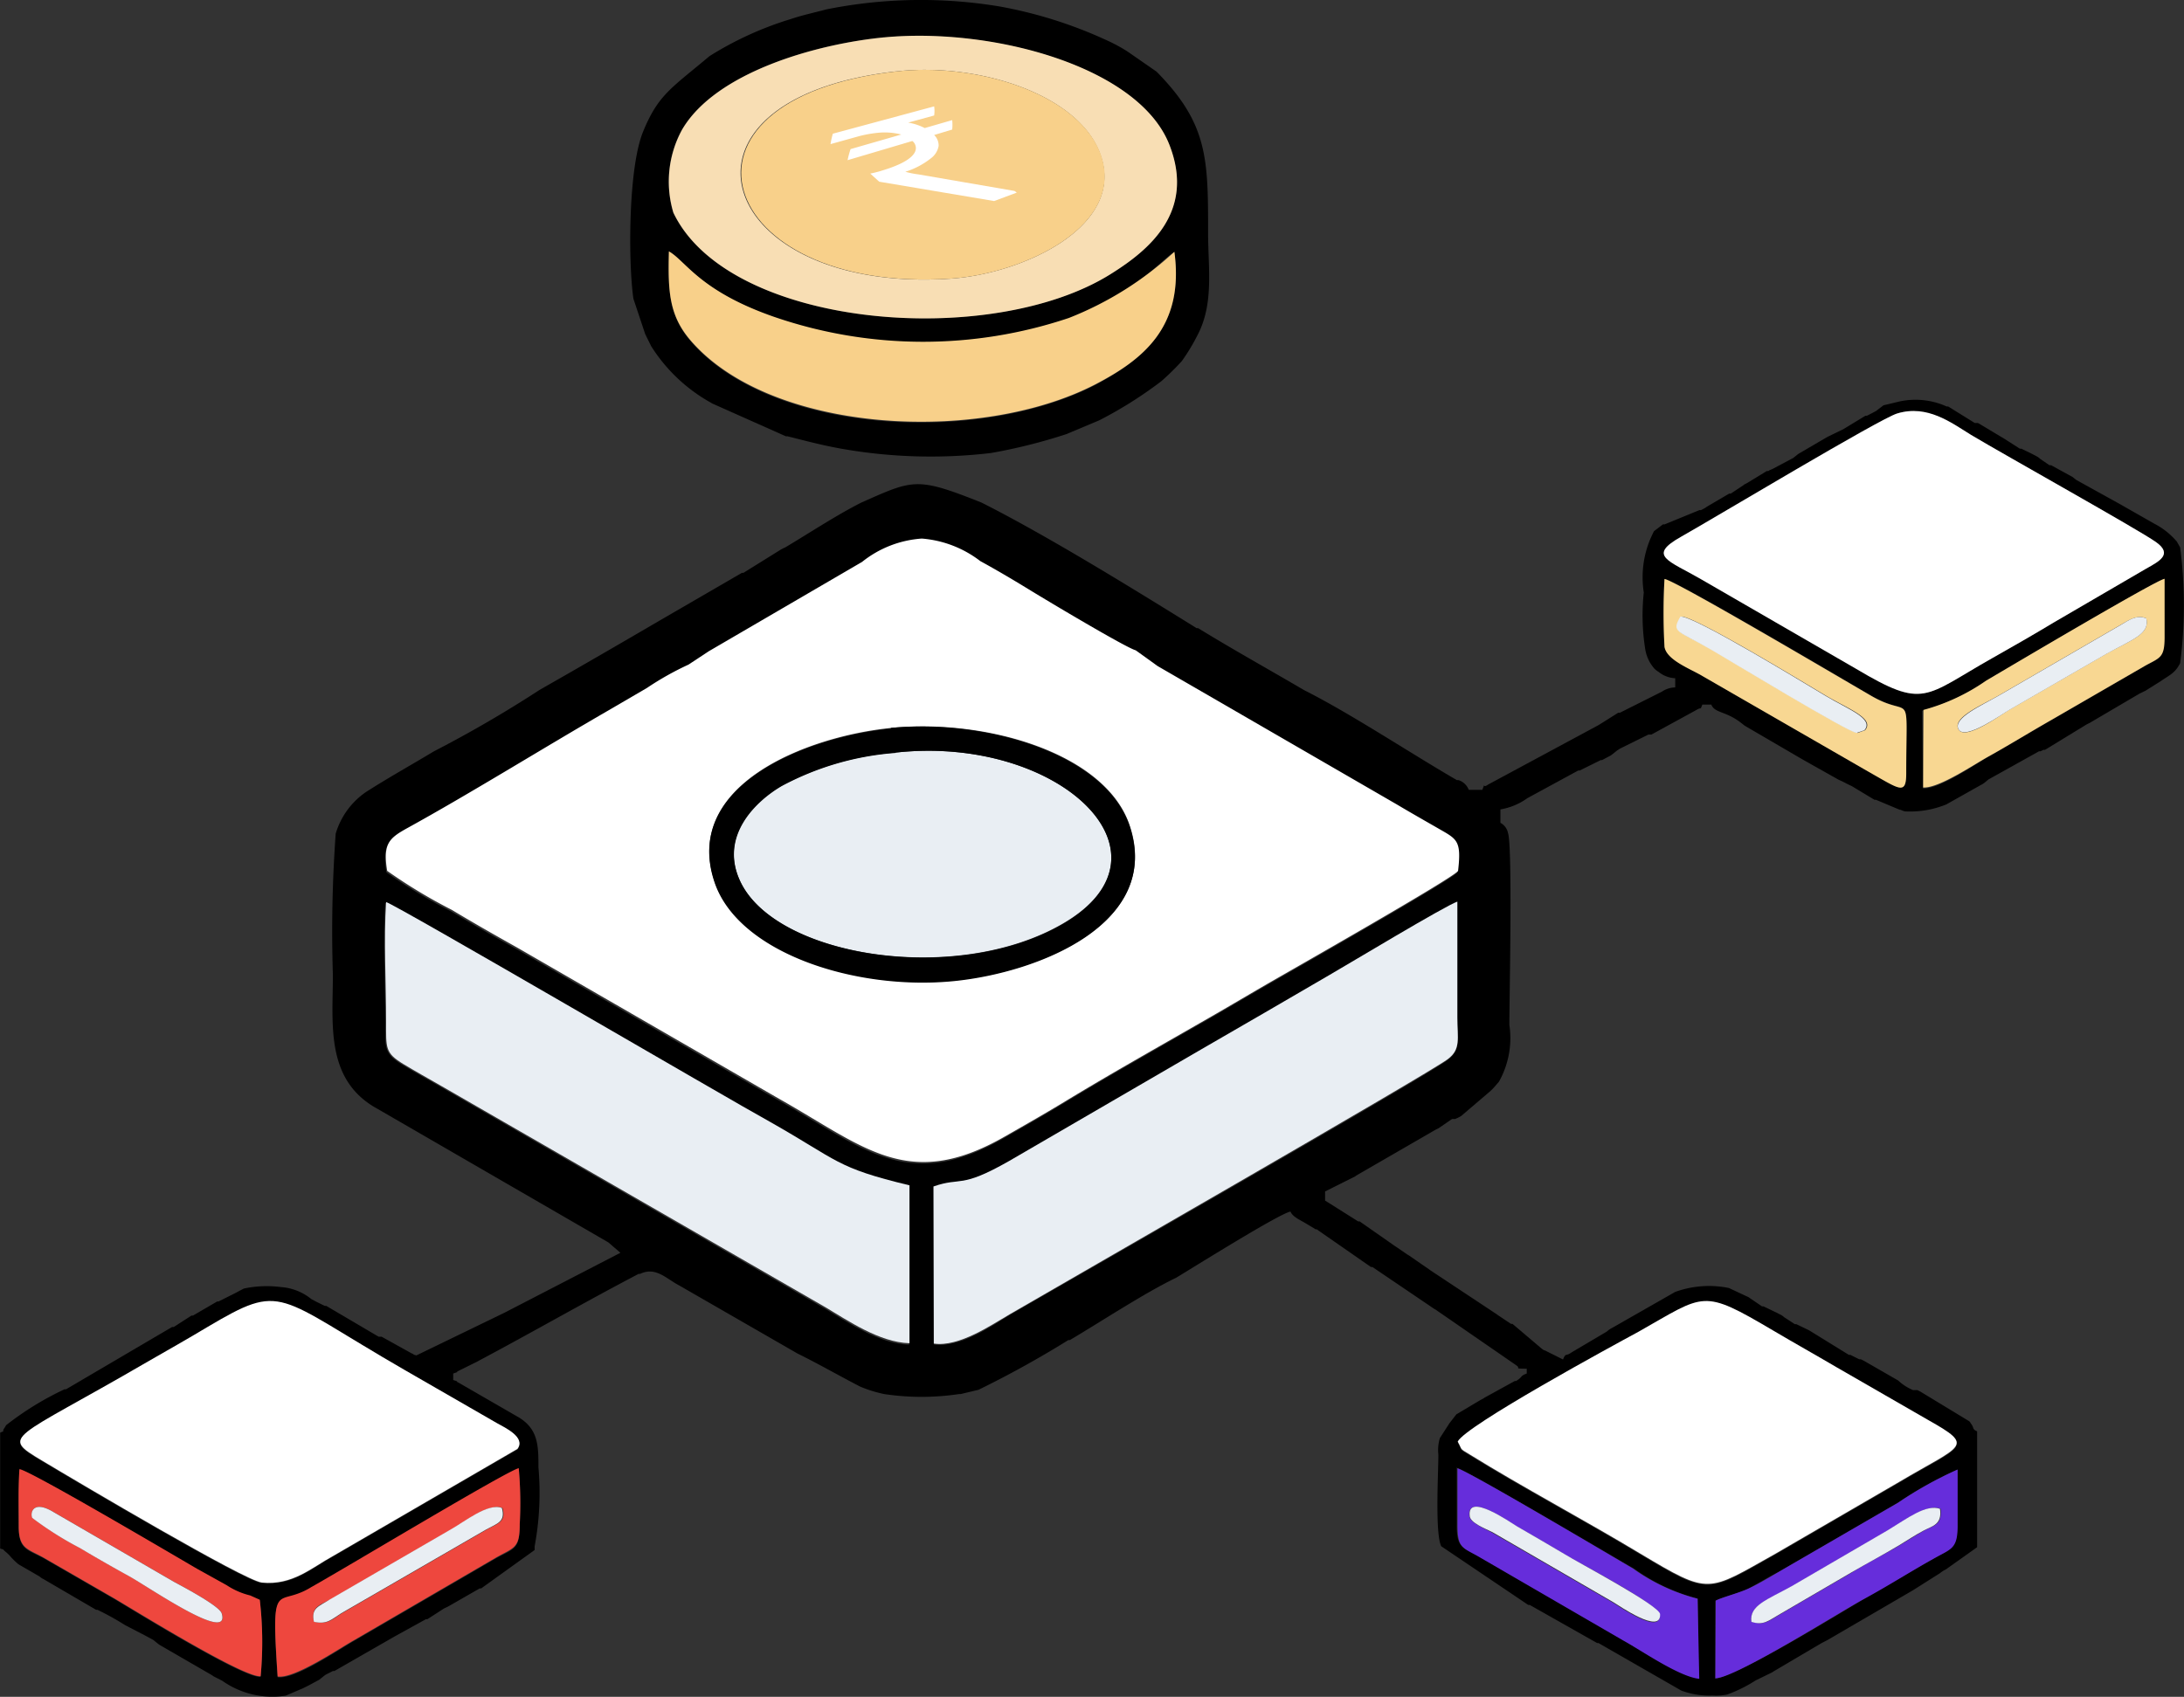 <svg xmlns="http://www.w3.org/2000/svg" width="101.604" height="78.959" viewBox="0 0 101.604 78.959">
  <rect x="0" y="0" width="101.604" height="78.959" fill="#333333" stroke="none"/>
  <g id="Group_7198" data-name="Group 7198" transform="translate(10148.311 4393.302)">
    <g id="Group_7190" data-name="Group 7190" transform="translate(-10148.311 -4393.302)">
      <path id="Path_23727" data-name="Path 23727" d="M305.277,533.892c.485.116,7.156,4.075,8.2,4.668a8.96,8.96,0,0,0,2.973,1.4l.039,3.69c-.94-.1-2.65-1.294-3.528-1.779l-6.64-3.851c-.832-.493-1.094-.393-1.078-1.541v-2.627Zm11.993,9.752v-3.582c.27-.154,1.155-.37,1.541-.57s.924-.531,1.394-.77l5.554-3.22a18.038,18.038,0,0,1,2.765-1.541v2.565c0,1.086-.277,1.094-1.04,1.541-1.14.632-2.211,1.271-3.3,1.91s-5.985,3.674-6.932,3.7Zm-66.883,0c-.27-3.967-.1-3.528.847-3.851a3.255,3.255,0,0,0,.709-.331c1.718-.963,9.143-5.438,9.659-5.538a18.1,18.1,0,0,1,.046,2.6c0,1.125-.239,1.094-1.071,1.541l-6.617,3.851c-.716.4-2.773,1.826-3.574,1.7Zm-12.009-9.675c.424,0,7.01,3.905,8.25,4.622l1.386.77a3.45,3.45,0,0,0,1.094.478l.447.2a17,17,0,0,1,.039,3.559c-.77.092-5.808-3.027-6.794-3.613l-3.312-1.91c-.77-.408-1.148-.408-1.148-1.456,0-.832,0-1.887.039-2.7Zm66.906-1.279c.239.416.046.293.547.593,2.488,1.541,5.392,3.081,7.949,4.622,3.266,1.949,3.081,1.8,6.293,0l5.746-3.335c2.95-1.749,3.551-1.641,1.371-2.873l-4.306-2.48c-.994-.585-1.91-1.094-2.912-1.687-3.343-1.972-3.15-1.718-6.27.046-1.256.709-8.011,4.4-8.419,5.145Zm-43.744.339c.408-.539-.585-.994-.94-1.194l-4.306-2.48c-6.039-3.482-5.615-4.106-9.182-2-.947.57-1.841,1.071-2.842,1.648-6.262,3.643-6.825,3.382-4.837,4.568,1.8,1.078,9.413,5.585,10.214,5.669,1.425.146,2.311-.686,3.312-1.232l8.581-4.984Zm19.372-4.9v-7.271c1.317-.462,1.24.131,3.52-1.186l8.9-5.223c1.98-1.125,3.99-2.311,5.947-3.451.947-.547,5.392-3.235,5.985-3.435v5.392c0,.986.177,1.471-.447,1.941-.986.77-17.832,10.391-20.389,11.878C283.663,527.237,282.123,528.316,280.914,528.131Zm-25.481-20.543c.347.054,16.029,9.243,17.824,10.245,3.243,1.833,3.081,2.134,6.509,2.966v7.348c-1.41-.039-2.9-1.078-3.905-1.672l-17.87-10.314c-.639-.37-1.2-.678-1.787-1.032-.863-.524-.816-.77-.809-1.964,0-1.779-.092-3.851,0-5.577Zm14.982-11.647-.947.624-1.933,1.086-1.849,1.078c-2.935,1.695-6.409,3.851-9.29,5.438-.847.47-1.155.716-.947,2a24.361,24.361,0,0,0,3.012,1.818c1.009.608,2.01,1.179,3.043,1.756l12.178,7.033c3.952,2.226,6,4.321,10.46,1.779,1-.57,2.026-1.155,3.035-1.772,2-1.209,4.052-2.365,6.077-3.528,1.071-.609,2-1.163,3.035-1.764s8.843-5.03,8.981-5.323c.169-1.464-.062-1.471-1-2.018-.632-.362-1.225-.7-1.849-1.071-1.163-.709-10.784-6.362-11.13-6.439l-1.017-.732-4.86-2.765c-.77-.47-1.541-.932-2.372-1.387a5.123,5.123,0,0,0-2.719-1.048,4.991,4.991,0,0,0-2.781,1.086l-7.125,4.152Zm56.523,6.316-.039-3.613a9.374,9.374,0,0,0,2.919-1.363c1.186-.7,8-4.714,8.3-4.737V495.3c0,.924-.216.909-.886,1.279l-4.367,2.527c-.963.547-1.941,1.148-2.9,1.687-.655.37-2.311,1.541-3.081,1.464Zm-12.032-9.744c.5.054,8,4.483,9.628,5.438,1.918,1.109,1.618-.524,1.618,3.582,0,1.048-.293.77-1.656,0l-7.818-4.506c-.562-.339-1.672-.77-1.772-1.363a28.782,28.782,0,0,1,0-3.158Zm10.83-7.7c-.77.216-8.473,4.845-10.06,5.739s-.585,1.094.94,1.98l7.21,4.167c3.189,1.895,3.143,1.294,6.355-.516.971-.547,1.895-1.078,2.842-1.648l4.29-2.5c.585-.331,1.271-.662.454-1.24s-7.056-4.059-8.6-4.984c-.932-.547-2.041-1.394-3.435-1Zm-10.329,12.324v.424a1.155,1.155,0,0,0-.624.2l-1.949.978h-.077l-.894.562-.069.039L306.7,502.08c-.308.223-.092-.193-.27.246H305.8a.77.77,0,0,0-.478-.454h-.077c-2.242-1.3-4.914-3.081-7.1-4.183-1.641-.963-3.32-1.895-4.937-2.888h-.069c-3.043-1.887-6.986-4.321-10.014-5.846-3.019-1.2-3.158-1.071-5.577,0-1.148.578-2.419,1.417-3.543,2.087a1.908,1.908,0,0,0-.277.146l-1.672,1.04h-.069l-3.851,2.234c-1.833,1.071-3.72,2.164-5.561,3.212a56.5,56.5,0,0,1-4.884,2.842l-.069.038c-1.024.616-2.126,1.232-3.135,1.879a3.582,3.582,0,0,0-1.4,1.933,63.529,63.529,0,0,0-.131,6.555c0,2.311-.37,4.93,2.1,6.262l10.715,6.2.562.485-5.392,2.788-4.1,1.987c-.254-.069,0,0-.231-.1l-1.386-.77h-.139l-2.434-1.433h-.069l-.347-.169-.277-.146a2.526,2.526,0,0,0-1.425-.562,5.129,5.129,0,0,0-1.718.069l-.208.108-.2.108-.77.385h-.062l-1.125.655h-.069l-.824.531h-.077l-4.937,2.9h-.069a14.1,14.1,0,0,0-2.719,1.671l-.077.131c-.162.216.092.092-.2.216v5.392c.185.062.1,0,.2.108a2.62,2.62,0,0,1,.223.2,3.546,3.546,0,0,0,.416.416l.062.039.932.539a.7.7,0,0,0,.185.123l2.442,1.425h.062a13.021,13.021,0,0,1,1.279.709l.77.4.077.038.47.254.231.185.062.046,2.449,1.417.062.046.408.208a4.029,4.029,0,0,0,2.958.693l.809-.347.277-.139.47-.254.231-.185.062-.046.347-.177h.069l2.788-1.6.069-.038,1.394-.77h.069l.693-.447.069-.046.208-.1,1.464-.84h.069l2.488-1.787a.468.468,0,0,0,0-.085v-.085a13.556,13.556,0,0,0,.177-3.682c0-.978,0-1.756-.9-2.311l-2.788-1.61c-.293-.146.139,0-.277-.139v-.3c.416-.146,0,0,.277-.139l.84-.416.069-.039c2.48-1.317,4.968-2.75,7.441-4.044h.069c.732-.347,1.209.223,1.818.539l5.5,3.166c.971.478,1.964,1.048,2.919,1.541a6.062,6.062,0,0,0,1.117.347,11.722,11.722,0,0,0,3.482,0h.077l.832-.2a47.139,47.139,0,0,0,4.175-2.311h.069c1.471-.87,3.466-2.188,4.945-2.9.77-.462,4.8-2.989,5.323-3.081.1.254.447.385.77.585l.323.193.069.046h.054l2.526,1.756h.069l2.865,1.941.069.039,3.767,2.6c.223.154-.162.139.478.154v.223c-.331.123-.139.116-.493.347h-.062l-1.4.77a1.151,1.151,0,0,1-.2.116l-1.048.624-.069.039-.323.416h0l-.447.693a1.934,1.934,0,0,0-.069.77c0,.824-.162,3.636.131,4.26l4.052,2.734h.069l3.135,1.772h.062l3.851,2.211a3.691,3.691,0,0,0,1.448.231,2.529,2.529,0,0,0,.686-.046l.223-.085a6.668,6.668,0,0,0,1.1-.57l.77-.377.069-.046,2.234-1.317.27-.139,3.967-2.311.062-.039,1.217-.77a1.026,1.026,0,0,1,.254-.162l1.464-1.04v-5.392c-.239-.1-.131-.154-.277-.347s.116.092-.092-.123l-2.272-1.379-.139-.069h-.2a2.311,2.311,0,0,1-.693-.447l-1.594-.917-.139-.069h-.077l-.416-.208h-.069l-1.81-1.117-.069-.039-.562-.27h-.069l-.508-.331a.6.6,0,0,0-.185-.123l-.131-.069-.639-.308h-.069l-.555-.377-.062-.046-.924-.431a4.62,4.62,0,0,0-2.5.185l-2.927,1.671a.992.992,0,0,0-.246.169l-1.641.971c-.293.208-.262,0-.4.331l-.77-.385c-.116-.069-.062,0-.208-.108l-1.371-1.163h-.069l-.624-.416-.062-.046-3.081-2.041-.062-.046-.924-.639-.069-.039-.493-.339-.062-.039-1.664-1.163h-.069l-1.541-.971v-.424l1.386-.693.062-.046,3.705-2.141.139-.069.616-.424h.146l.139-.062.139-.077,1.3-1.109a2.787,2.787,0,0,0,.216-.208l.239-.277a4.143,4.143,0,0,0,.485-2.65c0-1.109.154-8.3-.062-8.92a.686.686,0,0,0-.354-.478v-.624a2.989,2.989,0,0,0,1.256-.524l2.365-1.286h.069l.978-.485H312l.408-.216.062-.046.231-.185.062-.039.069-.046,1.325-.655h.139l2.1-1.148c.254-.154.154.038.27-.247h.416c.162.4.655.293,1.363.832l.177.139.062.039,2.642,1.541.069.039,1.6.9.216.1.208.108.208.1,1.048.632h.069l1.1.462c.069,0,0,0,.239.077a4.468,4.468,0,0,0,1.933-.324l1.6-.9a1.008,1.008,0,0,0,.193-.123l.169-.139,2.349-1.309h.069l.139-.069h.069l.069-.039,1.879-1.148.139-.069L337,497.851l.285-.139.7-.439c.385-.27.647-.362.87-.77a.558.558,0,0,0,.039-.069,20.937,20.937,0,0,0,0-5.392l-.154-.27a3.474,3.474,0,0,0-1.048-.832l-1.664-.947-.069-.038-1.879-1.04a1.657,1.657,0,0,1-.177-.139l-1.009-.555h-.077l-.431-.293a.685.685,0,0,0-.185-.131L332,486.69l-.493-.239h-.069l-.77-.493-.069-.039-1.04-.624-.069-.038h-.146l-1.24-.77h-.069l-.146-.062a3.536,3.536,0,0,0-2.026-.177l-.77.185-.354.27-.339.177-.077.038h-.069l-1.04.632-.208.1-.493.239-.069.038-1.317.77-.231.185-.955.508-.146.062-.062.039h-.069l-.909.555c-.208.108-.1.046-.193.116l-.57.377h-.069l-.069.039-.986.578-.062.046-.2.108h-.077l-1.617.662h-.077l-.416.316-.038.069-.131.285a4.607,4.607,0,0,0-.308,2.5,10.067,10.067,0,0,0,.069,2.65,1.8,1.8,0,0,0,.439.909,1.429,1.429,0,0,0,.185.139,1.324,1.324,0,0,0,.778.293Z" transform="translate(-237.47 -465.572)" fill-rule="evenodd"/>
      <path id="Path_23728" data-name="Path 23728" d="M284.271,501.372c4.444-.447,10.014,1.186,11.115,4.56,1.487,4.522-4.236,6.786-8.142,7.187-4.575.47-10.014-1.286-11.169-4.575C274.535,504.029,280.35,501.765,284.271,501.372ZM275.8,497.8l-.947.624a13.754,13.754,0,0,0-1.933,1.086l-1.849,1.078c-2.935,1.695-6.409,3.851-9.29,5.438-.847.47-1.155.716-.947,1.995a24.355,24.355,0,0,0,3.012,1.818c1.009.608,2.01,1.178,3.043,1.756l12.178,7.033c3.952,2.226,6,4.321,10.46,1.779,1-.57,2.026-1.155,3.035-1.772,2-1.209,4.052-2.365,6.077-3.528,1.071-.608,2-1.163,3.035-1.764s8.843-5.03,8.981-5.323c.169-1.464-.062-1.471-1-2.018-.632-.362-1.225-.7-1.849-1.071l-11.13-6.44-1.017-.732c-.447-.116-4.121-2.311-4.86-2.765s-1.541-.932-2.372-1.387a5.122,5.122,0,0,0-2.719-1.048,4.992,4.992,0,0,0-2.781,1.086Z" transform="translate(-242.822 -467.498)" fill="#fff" fill-rule="evenodd"/>
      <path id="Path_23729" data-name="Path 23729" d="M260.775,514.52c-.116,1.741,0,3.8,0,5.577,0,1.217-.054,1.44.809,1.964.585.354,1.148.662,1.787,1.032l17.847,10.283c1,.593,2.5,1.633,3.905,1.671V527.7c-3.459-.832-3.266-1.132-6.509-2.966C276.8,523.74,261.121,514.574,260.775,514.52Z" transform="translate(-242.812 -472.543)" fill="#e9eef3" fill-rule="evenodd"/>
      <path id="Path_23730" data-name="Path 23730" d="M293.865,535.056c1.178.177,2.719-.893,3.52-1.356,2.557-1.487,19.4-11.146,20.389-11.878.624-.47.447-.955.447-1.941V514.49c-.578.2-5.038,2.889-5.985,3.435-1.957,1.14-3.967,2.311-5.947,3.451l-8.92,5.184c-2.311,1.317-2.2.724-3.52,1.186Z" transform="translate(-250.422 -472.536)" fill="#e9eef3" fill-rule="evenodd"/>
      <path id="Path_23731" data-name="Path 23731" d="M261.822,545.5c.408-.539-.585-.994-.94-1.194l-4.306-2.48c-6.039-3.482-5.615-4.106-9.182-1.995-.947.57-1.841,1.071-2.842,1.648-6.262,3.643-6.825,3.382-4.837,4.568,1.8,1.078,9.413,5.584,10.214,5.669,1.425.146,2.311-.685,3.312-1.232Z" transform="translate(-237.751 -478.077)" fill="#fff" fill-rule="evenodd"/>
      <path id="Path_23732" data-name="Path 23732" d="M348.82,484.966c-.77.216-8.473,4.845-10.06,5.739s-.585,1.094.94,1.98l7.21,4.167c3.189,1.895,3.143,1.294,6.355-.516.971-.547,1.895-1.078,2.842-1.648l4.29-2.5c.585-.331,1.271-.662.454-1.24s-7.056-4.059-8.6-4.984C351.323,485.389,350.214,484.542,348.82,484.966Z" transform="translate(-260.554 -465.727)" fill="#fff" fill-rule="evenodd"/>
      <path id="Path_23733" data-name="Path 23733" d="M325.51,545.159c.239.416.046.293.547.593,2.488,1.541,5.392,3.081,7.949,4.622,3.266,1.949,3.081,1.8,6.293,0l5.746-3.335c2.95-1.749,3.551-1.641,1.371-2.873l-4.306-2.48c-.994-.585-1.91-1.094-2.912-1.687-3.343-1.972-3.15-1.718-6.27.046C332.674,540.723,325.887,544.412,325.51,545.159Z" transform="translate(-257.695 -478.079)" fill="#fff" fill-rule="evenodd"/>
      <path id="Path_23734" data-name="Path 23734" d="M277.334,471.721c.77.439,1.417,1.841,4.907,3.081a21.3,21.3,0,0,0,13.7.046c3.266-1.225,4.383-2.873,4.907-3.081.478,3.489-1.494,4.991-3.659,6.162-5.446,2.827-15.182,2.311-18.879-2.072-.971-1.155-1.024-2.311-.978-4.106Zm10.014-9.96c-3.12.3-7.849,1.61-9.413,4.306a5.038,5.038,0,0,0-.4,3.851c2.573,5.392,14.766,6.37,20.358,2.85,1.733-1.086,3.936-2.858,2.727-5.985-1.394-3.628-8.2-5.492-13.272-5.014Zm-8.034,17.023,3.459,1.541h.077c.917.231,1.594.416,2.542.585a23.879,23.879,0,0,0,6.932.193,25.345,25.345,0,0,0,3.5-.878l1.541-.647a19.26,19.26,0,0,0,2.881-1.818,11.966,11.966,0,0,0,.948-.932,9.123,9.123,0,0,0,.77-1.286c.724-1.44.454-3.081.454-4.668,0-3.459,0-5.084-2.4-7.518l-1.356-.94a7.762,7.762,0,0,0-1.024-.547,20.58,20.58,0,0,0-4.9-1.541,22.338,22.338,0,0,0-8.072.131c-.539.146-1.125.27-1.648.447a15.7,15.7,0,0,0-3.8,1.733c-1.772,1.494-2.372,1.779-3.081,3.5s-.693,6.162-.454,7.787l.547,1.641.277.562a7.7,7.7,0,0,0,2.812,2.65Z" transform="translate(-246.215 -460.024)" fill-rule="evenodd"/>
      <path id="Path_23735" data-name="Path 23735" d="M289.315,505.464a13.278,13.278,0,0,0-5.3,1.54c-1.217.693-2.889,2.311-1.957,4.383,1.594,3.589,10.083,4.93,15.051,2.026C302.749,510.132,296.856,504.632,289.315,505.464Z" transform="translate(-247.651 -470.443)" fill="#e9eef3" fill-rule="evenodd"/>
      <path id="Path_23736" data-name="Path 23736" d="M288.429,463.845c3.659-.424,8.3.971,9.436,3.69,1.44,3.451-3.52,5.739-6.932,5.954-10.93.716-13.865-8.35-2.526-9.644Zm-.547-1.587c-3.12.3-7.849,1.61-9.413,4.306a5.038,5.038,0,0,0-.4,3.851c2.573,5.392,14.766,6.37,20.358,2.85,1.733-1.086,3.936-2.858,2.727-5.985C299.76,463.644,292.959,461.78,287.882,462.258Z" transform="translate(-246.742 -460.52)" fill="#f8deb4" fill-rule="evenodd"/>
      <path id="Path_23737" data-name="Path 23737" d="M289.441,464.317c-11.323,1.294-8.4,10.36,2.526,9.644,3.389-.216,8.35-2.5,6.932-5.954C297.745,465.288,293.1,463.894,289.441,464.317Z" transform="translate(-247.754 -460.993)" fill="#f8d08a" fill-rule="evenodd"/>
      <path id="Path_23738" data-name="Path 23738" d="M277.866,475.21c-.046,1.818,0,2.95.978,4.106,3.7,4.36,13.434,4.9,18.879,2.072,2.164-1.132,4.136-2.634,3.659-6.162a15.666,15.666,0,0,1-4.907,3.081,21.3,21.3,0,0,1-13.7-.046C279.284,477.051,278.652,475.649,277.866,475.21Z" transform="translate(-246.747 -463.512)" fill="#f8d08a" fill-rule="evenodd"/>
      <path id="Path_23739" data-name="Path 23739" d="M288.975,505.128c7.541-.832,13.426,4.668,7.8,7.965-4.968,2.9-13.457,1.541-15.051-2.026-.932-2.087.77-3.69,1.956-4.383a13.281,13.281,0,0,1,5.3-1.541Zm-.216-1.117c-3.921.393-9.744,2.658-8.2,7.171,1.125,3.289,6.594,5.045,11.169,4.575,3.905-.4,9.628-2.665,8.142-7.187-1.109-3.374-6.671-5.007-11.115-4.591Z" transform="translate(-247.311 -470.107)" fill-rule="evenodd"/>
      <path id="Path_23740" data-name="Path 23740" d="M239.23,551.031c-.108-.277.069-.832.994-.27l5.623,3.258c.454.246,2.1,1.117,2.2,1.456.431,1.433-3.428-1.248-4.321-1.741-.716-.393-1.579-.886-2.257-1.294a15.728,15.728,0,0,1-2.234-1.41Zm-.593-2.311c-.069.809-.038,1.864-.038,2.7,0,1.048.416,1.048,1.148,1.456l3.312,1.91c.994.585,6.039,3.705,6.794,3.613a17,17,0,0,0-.039-3.559l-.447-.2a3.451,3.451,0,0,1-1.094-.477l-1.387-.77c-1.24-.724-7.826-4.606-8.25-4.629Z" transform="translate(-237.728 -480.399)" fill="#ee473e" fill-rule="evenodd"/>
      <path id="Path_23741" data-name="Path 23741" d="M255.892,555.868c-.146-.678.239-.77.77-1.04l5.623-3.258c.639-.354,1.741-1.255,2.38-1,.185.639-.208.716-.716.994l-6.755,3.905c-.462.293-.662.531-1.271.4Zm-1.687,2.542c.77.123,2.858-1.3,3.574-1.7l6.617-3.851c.832-.462,1.071-.431,1.071-1.541a18.1,18.1,0,0,0-.046-2.6c-.516.1-7.942,4.575-9.659,5.538a3.256,3.256,0,0,1-.709.331c-.947.316-1.117-.123-.847,3.844Z" transform="translate(-241.288 -480.399)" fill="#ee473e" fill-rule="evenodd"/>
      <path id="Path_23742" data-name="Path 23742" d="M338.757,496.748c.593-.054,5.877,3.174,6.778,3.705,1.04.609,2.249,1.048,1.779,1.587l-.339.123c-.354,0-6.07-3.466-6.655-3.805-1.725-.994-2-.84-1.541-1.61Zm-.77-1.749a28.766,28.766,0,0,0,0,3.158c.1.624,1.209,1.024,1.772,1.363l7.818,4.506c1.363.77,1.656,1.04,1.656,0,0-4.106.3-2.473-1.618-3.582C345.967,499.49,338.472,495.061,337.987,495Z" transform="translate(-260.551 -468.058)" fill="#f8d792" fill-rule="evenodd"/>
      <path id="Path_23743" data-name="Path 23743" d="M364,496.831c.177.732-.662.986-1.856,1.648l-4.506,2.6c-.377.216-2.064,1.471-2.372.917s1.094-1.125,1.9-1.594l5.623-3.258C363.194,496.915,363.564,496.646,364,496.831ZM353.62,504.7c.732.046,2.4-1.094,3.081-1.464.963-.539,1.941-1.14,2.9-1.687l4.367-2.526c.67-.37.878-.354.886-1.279V494.99c-.3,0-7.11,4.036-8.3,4.737a9.376,9.376,0,0,1-2.919,1.363Z" transform="translate(-264.152 -468.056)" fill="#f8d792" fill-rule="evenodd"/>
      <path id="Path_23744" data-name="Path 23744" d="M326.047,550.923c-.085-1.094,1.887.316,2.2.5.77.439,1.479.855,2.242,1.309.585.354,4.4,2.349,4.421,2.8.062.994-1.918-.4-2.18-.555l-5.623-3.258c-.316-.177-1.024-.462-1.055-.77Zm-.547-2.2v2.627c0,1.148.246,1.047,1.078,1.541l6.64,3.851c.878.485,2.588,1.679,3.528,1.779l-.077-3.728a8.96,8.96,0,0,1-3-1.4c-1.017-.6-7.687-4.552-8.173-4.668Z" transform="translate(-257.693 -480.399)" fill="#662ddb" fill-rule="evenodd"/>
      <path id="Path_23745" data-name="Path 23745" d="M342.749,555.887c-.108-.77.77-1.009,1.91-1.664l4.483-2.611c.917-.555,1.756-1.209,2.411-.986.077.77-.331.77-.77,1.017s-.709.424-1.117.67c-.77.455-1.541.84-2.257,1.286l-3.366,1.964c-.454.254-.7.508-1.263.323Zm-1.679,2.627c.917,0,5.785-3.081,6.932-3.7s2.164-1.279,3.3-1.91c.77-.424,1.048-.431,1.04-1.541V548.8a18.026,18.026,0,0,0-2.765,1.541l-5.554,3.22c-.47.277-.917.547-1.394.77s-1.256.416-1.541.57Z" transform="translate(-261.269 -480.418)" fill="#662ddb" fill-rule="evenodd"/>
      <path id="Path_23746" data-name="Path 23746" d="M343.247,556.418c.562.185.809-.069,1.263-.323l3.366-1.964c.77-.447,1.5-.832,2.257-1.286.408-.247.7-.447,1.117-.67s.878-.277.77-1.017c-.655-.223-1.494.431-2.411.986l-4.483,2.611C343.994,555.386,343.139,555.648,343.247,556.418Z" transform="translate(-261.768 -480.949)" fill="#e9eef3" fill-rule="evenodd"/>
      <path id="Path_23747" data-name="Path 23747" d="M347.463,502.561c.47-.539-.77-.978-1.779-1.587-.9-.532-6.162-3.759-6.778-3.705-.439.77-.162.616,1.541,1.61.585.339,6.3,3.805,6.655,3.805Z" transform="translate(-260.73 -468.58)" fill="#e9eef3" fill-rule="evenodd"/>
      <path id="Path_23748" data-name="Path 23748" d="M330.675,553.267c-.77-.455-1.479-.87-2.242-1.31-.308-.185-2.311-1.594-2.2-.5,0,.339.77.624,1.055.77l5.623,3.258c.262.154,2.241,1.541,2.18.555C335.05,555.632,331.237,553.621,330.675,553.267Z" transform="translate(-257.861 -480.933)" fill="#e9eef3" fill-rule="evenodd"/>
      <path id="Path_23749" data-name="Path 23749" d="M248.224,556.012c-.1-.339-1.741-1.209-2.2-1.456l-5.623-3.258c-.924-.562-1.1,0-.994.27a15.731,15.731,0,0,0,2.234,1.41c.678.408,1.541.9,2.257,1.294C244.8,554.764,248.655,557.445,248.224,556.012Z" transform="translate(-237.91 -480.936)" fill="#e9eef3" fill-rule="evenodd"/>
      <path id="Path_23750" data-name="Path 23750" d="M256.421,556.406c.609.131.809-.108,1.271-.4l6.755-3.905c.508-.277.9-.354.716-.994-.639-.254-1.741.647-2.38,1l-5.623,3.258C256.659,555.69,256.274,555.751,256.421,556.406Z" transform="translate(-241.816 -480.937)" fill="#e9eef3" fill-rule="evenodd"/>
      <path id="Path_23751" data-name="Path 23751" d="M364.482,497.362c-.47-.185-.809.085-1.209.316l-5.623,3.258c-.809.47-2.2,1.071-1.9,1.594s1.995-.7,2.372-.917l4.506-2.6C363.82,498.348,364.659,498.093,364.482,497.362Z" transform="translate(-264.631 -468.587)" fill="#e9eef3" fill-rule="evenodd"/>
      <path id="Path_23752" data-name="Path 23752" d="M287.738,467.721l4.714-1.271h0a1.544,1.544,0,0,1,0,.424l-1.209.331a2.587,2.587,0,0,1,.77.254l1.279-.37h0a2.355,2.355,0,0,1,0,.439l-.84.254a.678.678,0,0,1,.208.508.909.909,0,0,1-.362.578,3.629,3.629,0,0,1-1.186.624h0a3.9,3.9,0,0,0,.609.123l4.468.77.108.077h0l-1.055.393-5.346-.9-.416-.377h0a5.741,5.741,0,0,0,.662-.177c1.132-.354,1.595-.77,1.425-1.171a.378.378,0,0,0-.131-.169l-3.012.893h0a4.62,4.62,0,0,1,.139-.516l2.357-.678h0a3.081,3.081,0,0,0-1.117-.077,5.634,5.634,0,0,0-.816.146l-1.356.377h0A3.846,3.846,0,0,1,287.738,467.721Z" transform="translate(-248.993 -461.5)" fill="#fff" fill-rule="evenodd"/>
    </g>
  </g>
</svg>
